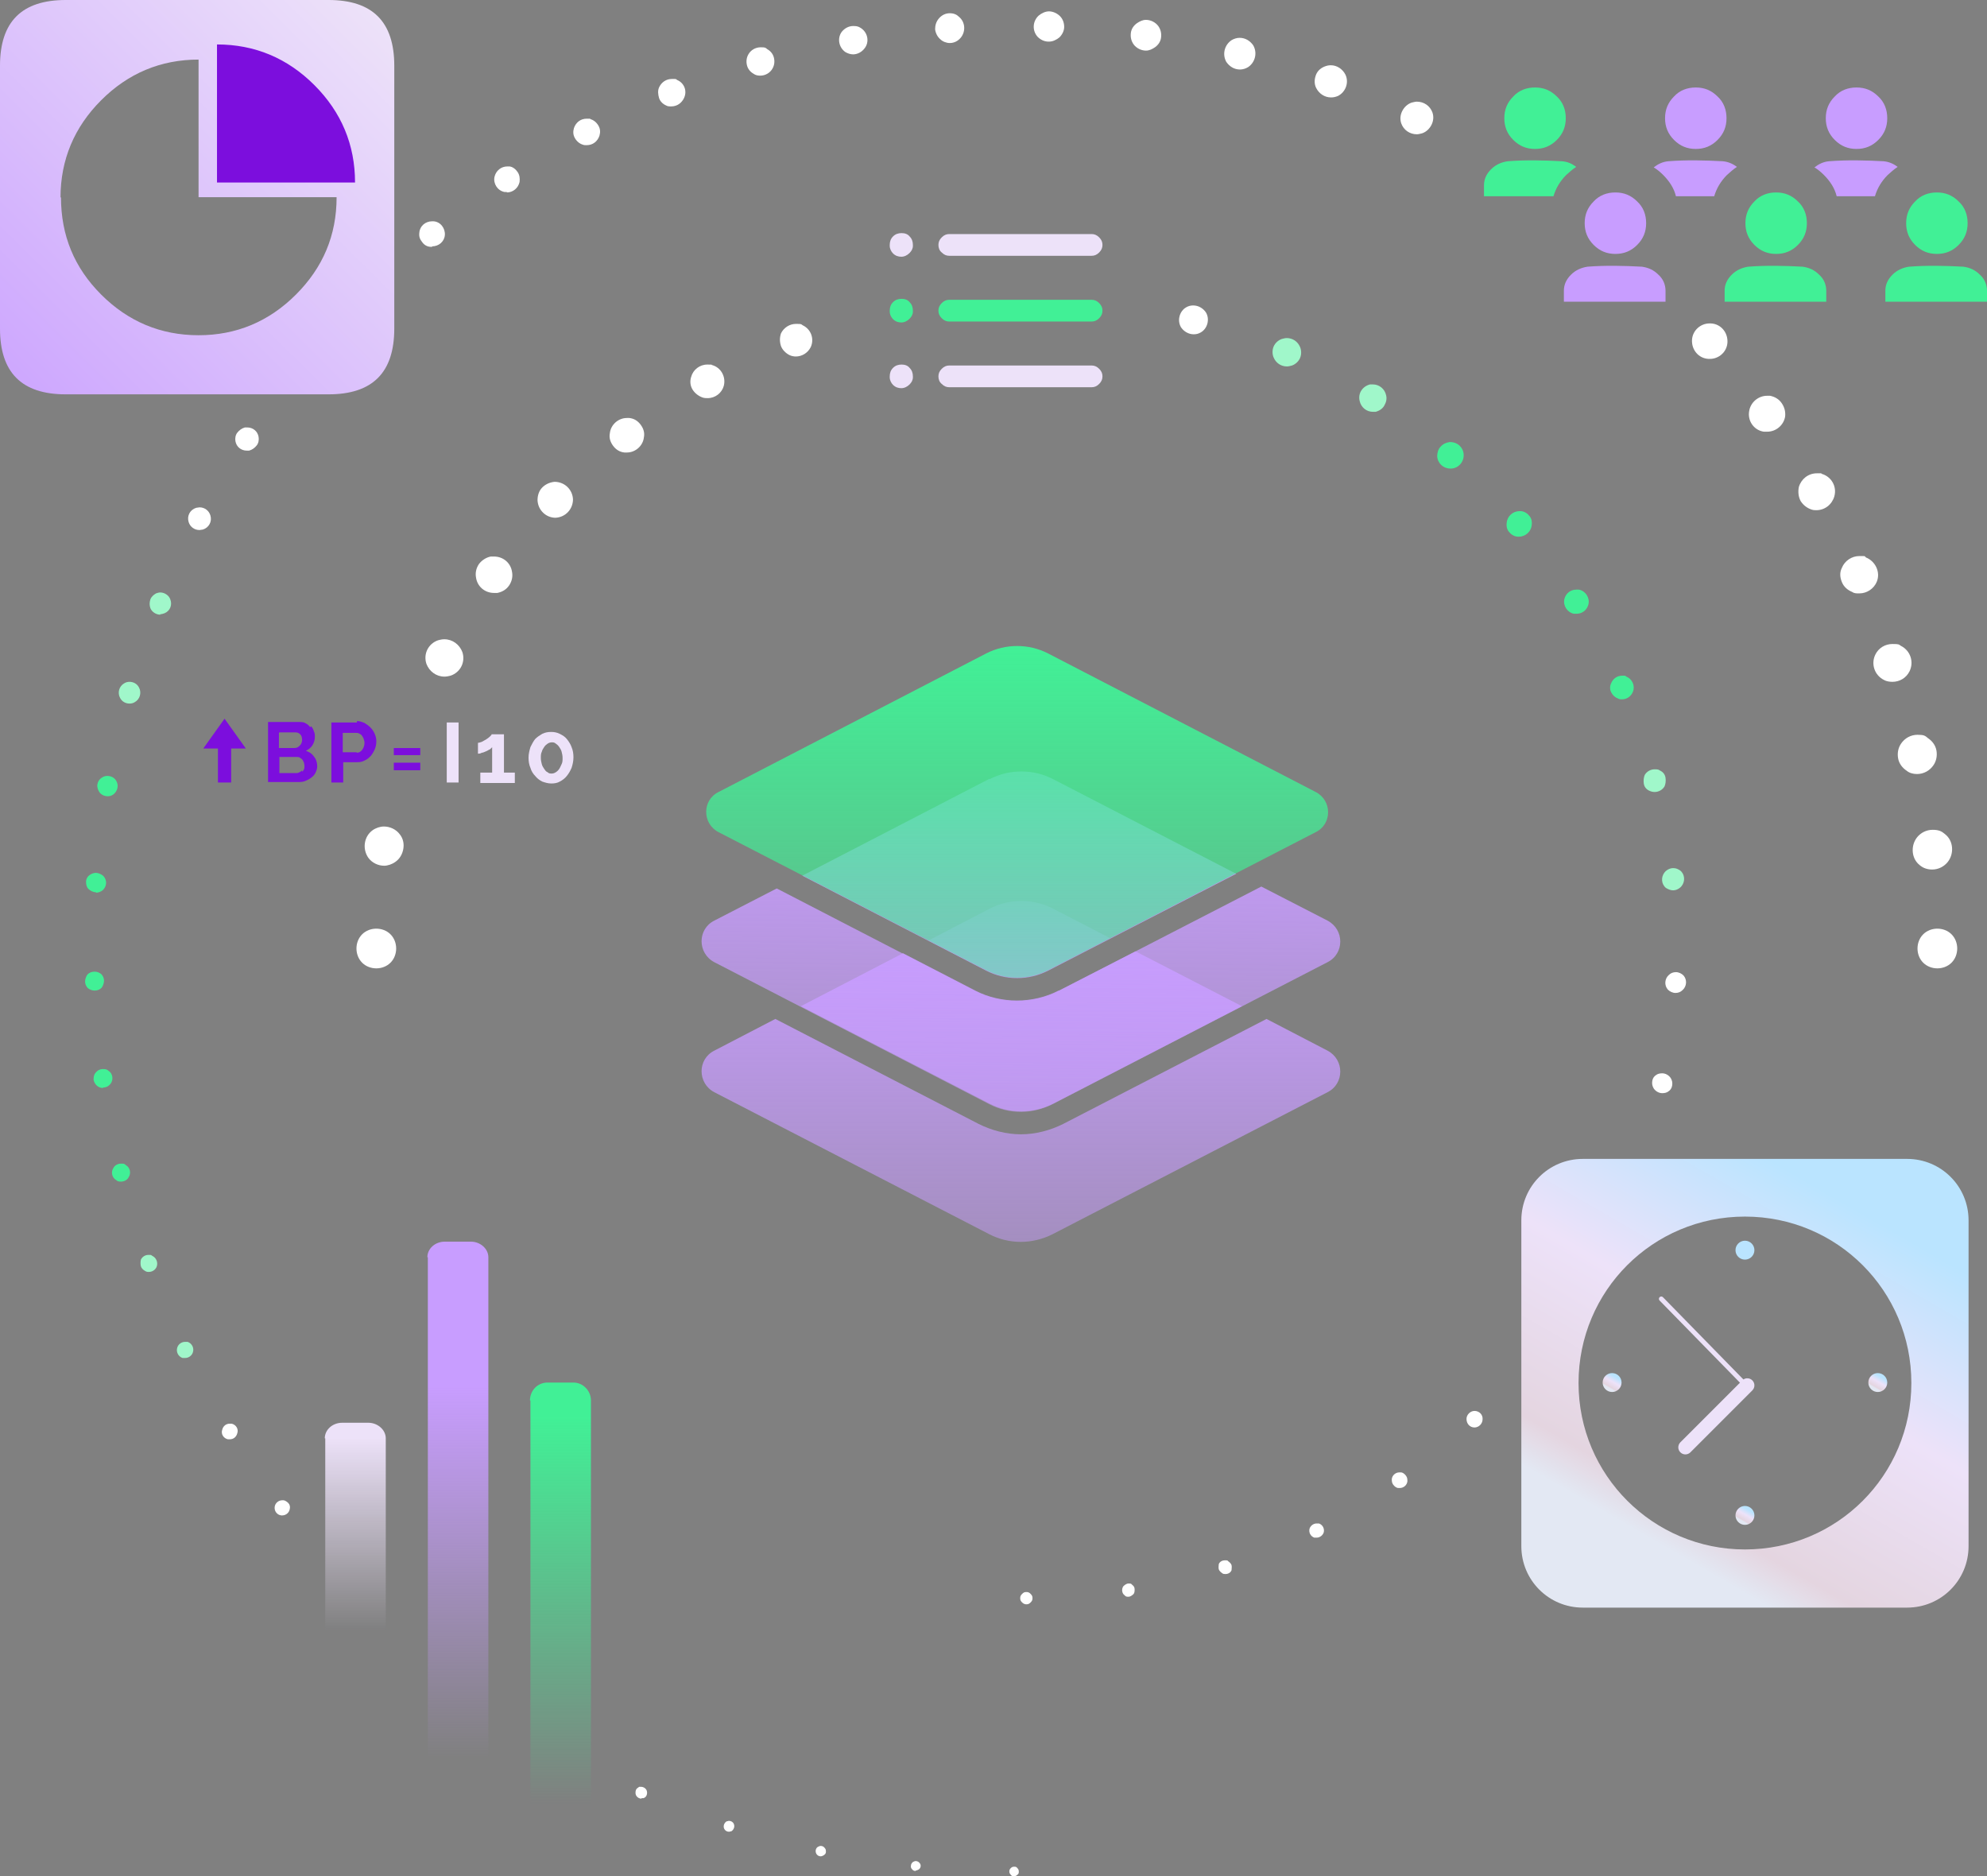 <svg xmlns="http://www.w3.org/2000/svg" width="788" height="744" viewBox="0 0 788 744" fill="none"><rect x="0" y="0" width="788" height="744" fill="#808080" stroke="none"/><path d="M402.156 743.941C401.593 743.941 401.218 743.941 400.843 743.379C400.468 743.004 400.281 742.629 400.281 742.066C400.281 741.504 400.468 741.129 400.843 740.754C401.218 740.379 401.593 740.191 402.156 740.191C402.718 740.191 403.093 740.191 403.468 740.754C403.843 741.129 404.03 741.504 404.03 742.066C404.03 742.629 404.03 743.004 403.468 743.379C403.093 743.754 402.718 743.941 402.156 743.941Z" fill="white"></path><path d="M363.159 741.883C362.596 741.883 362.034 741.695 361.659 741.133C361.284 740.758 361.097 740.195 361.284 739.633C361.284 739.07 361.659 738.695 362.034 738.32C362.409 738.133 362.784 737.945 363.159 737.945C363.534 737.945 364.284 738.133 364.659 738.695C365.409 739.445 365.221 740.758 364.284 741.32C363.909 741.508 363.534 741.695 363.159 741.695V741.883Z" fill="white"></path><path d="M325.474 736.07C324.725 736.07 324.162 735.695 323.787 735.133C323.225 734.195 323.412 732.883 324.35 732.32C324.725 732.133 325.099 731.945 325.474 731.945C326.224 731.945 326.787 732.32 327.162 732.883C327.537 733.258 327.537 733.82 327.537 734.383C327.537 734.945 327.162 735.32 326.599 735.695C326.224 735.883 325.849 736.07 325.474 736.07Z" fill="white"></path><path d="M289.102 726.32C288.352 726.32 287.602 725.945 287.227 725.195C286.664 724.07 287.227 722.758 288.164 722.195C288.539 722.195 288.727 722.008 289.102 722.008C289.852 722.008 290.602 722.383 290.977 723.133C291.539 724.258 290.977 725.57 290.039 726.133C289.664 726.133 289.477 726.32 289.102 726.32Z" fill="white"></path><path d="M254.417 713.199C253.48 713.199 252.542 712.636 252.167 711.699C251.98 711.137 251.98 710.574 252.167 709.824C252.355 709.262 252.917 708.887 253.48 708.512C253.667 708.512 254.042 708.512 254.23 708.512C255.167 708.512 256.105 709.074 256.48 710.012C256.855 711.137 256.48 712.636 255.167 713.011C254.98 713.011 254.605 713.011 254.417 713.011V713.199Z" fill="white"></path><path d="M111.928 600.89C111.928 600.89 111.741 600.89 111.553 600.89C109.866 600.703 108.741 599.203 108.929 597.515C109.116 596.016 110.428 594.891 111.928 594.891C113.428 594.891 112.116 594.891 112.303 594.891C113.053 594.891 113.803 595.453 114.366 596.015C114.928 596.578 115.116 597.515 114.928 598.265C114.741 599.765 113.428 600.89 111.928 600.89Z" fill="white"></path><path d="M91.118 570.707C90.93 570.707 90.555 570.707 90.368 570.707C88.68 570.332 87.555 568.644 88.118 566.957C88.493 565.457 89.618 564.52 91.118 564.52C92.618 564.52 91.68 564.52 91.868 564.52C93.555 564.895 94.68 566.582 94.118 568.269C93.743 569.769 92.618 570.707 91.118 570.707Z" fill="white"></path><path d="M73.495 538.46C73.12 538.46 72.745 538.46 72.37 538.46C70.683 537.898 69.745 536.023 70.308 534.336C70.683 533.023 71.995 532.086 73.307 532.086C74.62 532.086 74.057 532.086 74.432 532.086C76.12 532.648 77.057 534.523 76.495 536.211C76.12 537.523 74.807 538.46 73.495 538.46Z" fill="#A0F7CA"></path><path d="M59.058 504.339C58.495 504.339 58.12 504.339 57.558 503.964C56.808 503.589 56.058 502.839 55.871 502.09C55.683 501.34 55.683 500.402 55.871 499.465C56.433 498.34 57.558 497.59 58.87 497.59C60.183 497.59 59.808 497.59 60.37 497.965C62.058 498.715 62.807 500.777 62.058 502.464C61.495 503.589 60.37 504.339 59.058 504.339Z" fill="#A0F7CA"></path><path d="M47.996 468.527C47.433 468.527 46.683 468.527 46.121 467.964C44.433 467.027 43.871 464.777 44.996 463.09C45.558 461.965 46.871 461.402 47.996 461.402C49.121 461.402 49.308 461.402 49.87 461.965C51.558 462.902 52.12 465.152 50.995 466.839C50.433 467.964 49.121 468.527 47.996 468.527Z" fill="#41F096"></path><path d="M40.871 431.406C40.121 431.406 39.371 431.218 38.621 430.656C37.871 430.093 37.309 429.156 37.122 428.218C37.122 427.281 37.122 426.344 37.871 425.406C38.621 424.469 39.559 423.906 40.871 423.906C42.184 423.906 42.371 424.094 43.121 424.656C44.809 425.781 44.996 428.218 43.871 429.718C43.121 430.656 42.184 431.218 40.871 431.218V431.406Z" fill="#41F096"></path><path d="M37.497 392.781C36.56 392.781 35.622 392.406 34.873 391.843C34.123 391.093 33.748 390.156 33.748 389.218C33.748 388.281 34.123 387.156 34.685 386.406C35.435 385.656 36.372 385.281 37.497 385.281C38.622 385.281 39.372 385.656 40.122 386.219C40.872 386.969 41.247 387.906 41.247 388.843C41.247 389.781 40.872 390.906 40.309 391.656C39.56 392.406 38.622 392.781 37.497 392.781Z" fill="#41F096"></path><path d="M38.06 353.788C36.935 353.788 35.81 353.226 35.06 352.476C34.31 351.726 34.123 350.601 34.123 349.664C34.123 348.539 34.685 347.601 35.435 347.039C36.185 346.477 37.122 346.102 38.06 346.102C38.997 346.102 40.31 346.664 41.059 347.414C42.559 349.101 42.372 351.539 40.684 353.039C39.935 353.601 38.997 353.976 38.06 353.976V353.788Z" fill="#41F096"></path><path d="M42.747 315.73C41.435 315.73 40.122 315.167 39.372 314.042C38.81 313.105 38.435 311.98 38.623 311.043C38.81 309.918 39.372 308.98 40.31 308.418C41.06 307.855 41.81 307.668 42.56 307.668C43.872 307.668 45.184 308.23 45.934 309.355C47.247 311.23 46.684 313.667 44.997 314.98C44.247 315.542 43.497 315.73 42.747 315.73Z" fill="#41F096"></path><path d="M51.37 278.984C49.87 278.984 48.371 278.234 47.621 276.734C46.496 274.672 47.246 272.047 49.308 270.922C49.87 270.547 50.62 270.359 51.37 270.359C52.87 270.359 54.37 271.109 55.12 272.609C56.245 274.672 55.495 277.296 53.433 278.421C52.87 278.796 52.12 278.984 51.37 278.984Z" fill="#A0F7CA"></path><path d="M63.557 243.734C61.87 243.734 60.183 242.609 59.62 241.109C59.245 239.984 59.245 238.859 59.62 237.734C59.995 236.609 60.932 235.859 61.87 235.297C62.432 235.109 62.995 234.922 63.557 234.922C65.245 234.922 66.932 236.047 67.495 237.547C68.432 239.797 67.495 242.234 65.245 243.171C64.682 243.359 64.12 243.546 63.557 243.546V243.734Z" fill="#A0F7CA"></path><path d="M79.118 210.171C77.056 210.171 75.369 208.859 74.806 206.984C74.056 204.547 75.369 202.109 77.806 201.359C78.181 201.359 78.743 201.172 79.118 201.172C81.181 201.172 82.868 202.484 83.431 204.359C84.18 206.796 82.868 209.234 80.431 209.984C80.056 209.984 79.493 210.171 79.118 210.171Z" fill="white"></path><path d="M97.867 178.679C95.617 178.679 93.742 177.179 93.367 174.929C93.18 173.804 93.367 172.492 94.117 171.555C94.867 170.617 95.804 169.867 97.117 169.492C97.492 169.492 97.679 169.492 98.054 169.492C100.304 169.492 102.179 170.992 102.554 173.242C102.741 174.367 102.554 175.679 101.804 176.617C101.054 177.554 100.116 178.304 98.804 178.679C98.429 178.679 98.242 178.679 97.867 178.679Z" fill="white"></path><path d="M171.361 97.87C171.361 97.87 170.986 97.87 170.798 97.87C169.486 97.87 168.174 97.12 167.424 95.995C166.486 94.871 166.111 93.746 166.299 92.246C166.486 89.621 168.736 87.746 171.361 87.746C173.986 87.746 171.736 87.746 171.923 87.746C174.736 87.934 176.611 90.558 176.423 93.183C176.236 95.808 173.986 97.683 171.361 97.683V97.87Z" fill="white"></path><path d="M200.984 76.124C200.609 76.124 200.234 76.124 200.046 76.124C197.234 75.562 195.547 72.749 196.109 70.125C196.672 67.687 198.734 66 201.171 66C203.609 66 201.921 66 202.109 66C203.421 66.188 204.546 67.125 205.296 68.25C206.046 69.375 206.233 70.687 206.046 72.187C205.483 74.624 203.421 76.312 200.984 76.312V76.124Z" fill="white"></path><path d="M232.669 57.562C232.107 57.562 231.544 57.562 231.169 57.374C229.857 56.999 228.732 56.062 227.982 54.749C227.232 53.437 227.232 52.125 227.607 50.812C228.357 48.562 230.232 47.062 232.669 47.062C235.107 47.062 233.794 47.062 234.169 47.25C235.482 47.625 236.606 48.562 237.356 49.875C238.106 51.187 238.106 52.5 237.731 53.812C236.981 56.062 235.107 57.562 232.669 57.562Z" fill="white"></path><path d="M266.23 42.191C265.48 42.191 264.73 42.191 264.167 41.816C262.855 41.253 261.73 40.128 261.355 38.816C260.98 37.503 260.793 36.004 261.355 34.691C262.292 32.629 264.167 31.316 266.417 31.316C268.667 31.316 267.917 31.316 268.479 31.691C271.292 32.816 272.604 36.004 271.292 38.816C270.354 40.878 268.479 42.191 266.23 42.191Z" fill="white"></path><path d="M301.476 29.999C300.539 29.999 299.601 29.812 298.851 29.249C297.539 28.499 296.602 27.374 296.227 25.874C295.852 24.375 296.039 22.875 296.789 21.562C297.726 19.875 299.601 18.75 301.664 18.75C303.726 18.75 303.538 18.938 304.288 19.5C305.601 20.25 306.538 21.375 306.913 22.875C307.288 24.375 307.101 25.874 306.351 27.187C305.413 28.874 303.538 29.999 301.476 29.999Z" fill="white"></path><path d="M338.411 21.562C337.286 21.562 336.161 21.187 335.223 20.624C332.599 18.749 332.036 15.187 333.723 12.75C334.848 11.25 336.536 10.312 338.411 10.312C340.285 10.312 340.66 10.688 341.598 11.25C344.223 13.125 344.785 16.687 342.91 19.124C341.785 20.624 340.098 21.562 338.223 21.562H338.411Z" fill="white"></path><path d="M376.657 17.062C375.345 17.062 373.845 16.499 372.908 15.562C371.783 14.624 371.033 13.124 370.845 11.624C370.845 10.125 371.22 8.625 372.345 7.312C373.47 6 374.97 5.25 376.657 5.25C378.345 5.25 379.47 5.812 380.407 6.75C382.844 8.812 383.032 12.562 380.969 14.999C379.844 16.312 378.345 17.062 376.657 17.062Z" fill="white"></path><path d="M415.842 16.503C414.155 16.503 412.655 15.753 411.53 14.628C409.28 12.191 409.468 8.441 411.905 6.191C413.03 5.254 414.53 4.504 416.03 4.504C417.53 4.504 419.217 5.254 420.342 6.379C421.467 7.504 422.029 9.004 422.029 10.691C422.029 12.191 421.279 13.691 420.154 14.816C419.03 15.753 417.53 16.503 416.03 16.503H415.842Z" fill="white"></path><path d="M454.464 20.065C452.589 20.065 450.714 19.128 449.589 17.628C448.652 16.316 448.277 14.816 448.464 13.129C448.652 11.441 449.589 10.129 450.902 9.191C452.027 8.441 453.151 7.879 454.464 7.879C456.339 7.879 458.214 8.816 459.338 10.316C460.276 11.629 460.651 13.129 460.463 14.816C460.276 16.503 459.338 17.816 458.026 18.753C456.901 19.503 455.776 20.065 454.464 20.065Z" fill="white"></path><path d="M491.773 27.561C489.524 27.561 487.649 26.437 486.336 24.562C484.649 21.562 485.587 17.812 488.399 15.937C489.336 15.375 490.461 15 491.586 15C493.836 15 495.711 16.125 497.023 18C498.71 21 497.773 24.749 494.961 26.624C494.023 27.186 492.898 27.561 491.773 27.561Z" fill="white"></path><path d="M527.771 38.624C525.333 38.624 523.083 37.124 521.959 34.874C521.209 33.374 521.209 31.687 521.771 30C522.333 28.312 523.458 27.187 525.146 26.438C526.083 26.062 526.833 25.875 527.771 25.875C530.208 25.875 532.458 27.375 533.583 29.625C535.083 32.812 533.583 36.562 530.583 38.062C529.645 38.437 528.896 38.624 527.958 38.624H527.771Z" fill="white"></path><path d="M561.893 53.245C559.081 53.245 556.644 51.558 555.706 48.933C555.144 47.245 555.331 45.558 556.081 44.058C556.831 42.558 558.144 41.246 559.831 40.684C560.581 40.496 561.331 40.309 561.893 40.309C564.706 40.309 567.143 41.996 568.08 44.621C568.643 46.308 568.455 47.995 567.705 49.495C566.956 50.995 565.643 52.308 563.956 52.87C563.206 53.058 562.456 53.245 561.893 53.245Z" fill="white"></path><path d="M677.572 142.307C673.635 142.12 670.822 138.745 671.01 134.808C671.197 131.058 674.385 128.246 677.947 128.246C681.509 128.246 678.322 128.246 678.509 128.246C682.446 128.434 685.259 131.808 685.071 135.746C684.884 139.495 681.697 142.307 678.134 142.307C678.134 142.307 677.759 142.307 677.572 142.307Z" fill="white"></path><path d="M700.632 171.179C700.257 171.179 699.882 171.179 699.507 171.179C695.57 170.616 692.945 166.866 693.695 162.929C694.258 159.554 697.258 156.93 700.82 156.93C704.382 156.93 701.57 156.93 701.945 156.93C703.82 157.305 705.507 158.242 706.632 159.929C707.757 161.617 708.132 163.304 707.944 165.179C707.382 168.554 704.382 171.179 700.82 171.179H700.632Z" fill="white"></path><path d="M720.506 202.3C719.943 202.3 719.193 202.3 718.631 202.112C716.756 201.55 715.256 200.425 714.131 198.737C713.194 197.05 713.006 194.988 713.381 193.113C714.319 189.926 717.131 187.676 720.506 187.676C723.88 187.676 721.818 187.676 722.381 187.863C726.318 188.988 728.568 192.925 727.443 196.863C726.505 200.05 723.693 202.3 720.318 202.3H720.506Z" fill="white"></path><path d="M737.192 235.296C736.255 235.296 735.317 235.296 734.567 234.733C732.693 233.983 731.193 232.671 730.443 230.796C729.693 228.921 729.505 227.046 730.443 225.172C731.568 222.359 734.38 220.484 737.38 220.484C740.379 220.484 739.255 220.484 740.005 221.047C743.754 222.547 745.817 226.859 744.317 230.609C743.192 233.421 740.379 235.296 737.38 235.296H737.192Z" fill="white"></path><path d="M750.503 270.358C749.378 270.358 748.066 270.171 747.129 269.608C743.379 267.733 741.879 263.234 743.754 259.484C745.066 256.859 747.691 255.359 750.503 255.359C753.316 255.359 752.941 255.547 753.878 256.109C757.628 257.984 759.128 262.484 757.253 266.233C755.94 268.858 753.316 270.358 750.503 270.358Z" fill="white"></path><path d="M760.252 306.917C758.752 306.917 757.253 306.542 756.128 305.604C754.44 304.479 753.128 302.792 752.753 300.73C752.378 298.667 752.753 296.605 753.878 294.918C755.378 292.668 757.815 291.355 760.44 291.355C763.065 291.355 763.44 291.73 764.564 292.668C766.252 293.793 767.564 295.48 767.939 297.542C768.314 299.605 767.939 301.667 766.814 303.355C765.314 305.604 762.877 306.917 760.252 306.917Z" fill="white"></path><path d="M766.252 344.784C764.377 344.784 762.69 344.221 761.377 343.097C759.69 341.784 758.752 339.909 758.565 337.847C758.377 335.785 758.94 333.722 760.252 332.035C761.752 330.16 764.002 329.035 766.439 329.035C768.877 329.035 770.002 329.598 771.314 330.723C773.001 332.035 773.939 333.91 774.126 335.972C774.314 338.034 773.751 340.097 772.439 341.784C770.939 343.659 768.689 344.784 766.252 344.784Z" fill="white"></path><path d="M768.315 383.975C766.252 383.975 764.19 383.225 762.69 381.725C761.19 380.226 760.44 378.163 760.44 376.101C760.44 374.039 761.19 371.976 762.69 370.476C764.19 368.976 766.252 368.227 768.315 368.227C770.377 368.227 772.439 368.976 773.939 370.476C775.439 371.976 776.189 374.039 776.189 376.101C776.189 378.163 775.439 380.226 773.939 381.725C772.439 383.225 770.377 383.975 768.315 383.975Z" fill="white"></path><path d="M407.03 636.144C406.468 636.144 405.905 635.957 405.343 635.394C404.78 634.832 404.593 634.457 404.593 633.707C404.593 632.957 404.78 632.582 405.343 632.019C405.905 631.457 406.28 631.27 407.03 631.27C407.78 631.27 408.155 631.457 408.717 632.019C409.28 632.582 409.467 632.957 409.467 633.707C409.467 634.457 409.28 634.832 408.717 635.394C408.155 635.957 407.78 636.144 407.03 636.144Z" fill="white"></path><path d="M447.528 633.14C446.965 633.14 446.403 633.14 446.028 632.578C444.903 631.828 444.716 630.14 445.466 629.016C446.028 628.453 446.778 627.891 447.528 627.891C448.278 627.891 448.653 627.891 449.028 628.453C449.59 628.828 449.965 629.391 449.965 630.14C449.965 630.89 449.965 631.453 449.59 632.015C449.028 632.578 448.278 633.14 447.528 633.14Z" fill="white"></path><path d="M485.962 624.14C485.587 624.14 485.025 624.14 484.65 623.765C484.087 623.39 483.525 622.828 483.337 622.265C483.15 621.515 483.337 620.765 483.337 620.203C483.712 619.266 484.65 618.703 485.775 618.703C486.899 618.703 486.712 618.703 487.087 619.078C487.649 619.453 488.212 620.016 488.399 620.578C488.587 621.328 488.399 622.078 488.399 622.64C488.024 623.578 487.087 624.14 485.962 624.14Z" fill="white"></path><path d="M522.147 609.707C521.772 609.707 521.584 609.707 521.209 609.707C519.709 609.144 518.959 607.644 519.334 606.144C519.709 605.019 520.834 604.082 522.147 604.082C523.459 604.082 522.709 604.082 523.084 604.082C524.584 604.644 525.334 606.144 524.959 607.644C524.584 608.769 523.459 609.707 522.147 609.707Z" fill="white"></path><path d="M555.143 590.019C555.143 590.019 554.768 590.019 554.581 590.019C553.831 590.019 553.081 589.457 552.519 588.707C551.956 587.957 551.956 587.207 551.956 586.457C552.144 584.957 553.456 583.832 554.956 583.832C556.456 583.832 555.331 583.832 555.518 583.832C556.268 583.832 557.018 584.395 557.581 585.144C558.143 585.894 558.143 586.644 558.143 587.394C557.956 588.894 556.643 590.019 555.143 590.019Z" fill="white"></path><path d="M584.767 566.023C582.892 566.023 581.58 564.523 581.58 562.648C581.58 560.961 583.079 559.461 584.767 559.461C586.642 559.461 588.142 560.961 587.954 562.836C587.954 564.523 586.454 566.023 584.767 566.023Z" fill="white"></path><path d="M659.198 433.464C657.886 433.464 656.573 432.714 655.823 431.589C655.261 430.652 655.073 429.715 655.261 428.59C655.448 427.465 656.011 426.715 656.948 426.152C657.511 425.777 658.261 425.59 659.198 425.59C660.51 425.59 661.823 426.34 662.573 427.465C663.135 428.402 663.323 429.34 663.135 430.464C662.948 431.589 662.385 432.339 661.448 432.902C660.885 433.277 660.135 433.464 659.198 433.464Z" fill="white"></path><path d="M664.448 393.722C663.323 393.722 662.198 393.16 661.448 392.41C659.948 390.722 660.136 388.097 661.823 386.598C662.573 385.848 663.511 385.473 664.635 385.473C665.76 385.473 666.885 386.035 667.635 386.785C669.135 388.472 668.948 391.097 667.26 392.597C666.51 393.347 665.573 393.722 664.448 393.722Z" fill="white"></path><path d="M663.509 353.038C662.572 353.038 661.635 352.663 660.697 352.101C658.822 350.601 658.635 347.789 660.135 345.914C660.885 344.976 662.197 344.227 663.509 344.227C664.822 344.227 665.384 344.602 666.322 345.164C668.197 346.664 668.384 349.476 666.884 351.351C666.134 352.288 664.822 353.038 663.509 353.038Z" fill="#A0F7CA"></path><path d="M656.198 314.042C655.448 314.042 654.698 313.855 653.948 313.48C652.823 312.917 652.074 311.98 651.886 310.668C651.699 309.355 651.886 308.23 652.261 307.293C653.011 305.98 654.511 305.043 656.198 305.043C657.886 305.043 657.698 305.23 658.448 305.605C659.573 306.168 660.323 307.105 660.51 308.418C660.698 309.73 660.51 310.855 660.135 311.792C659.385 313.105 657.886 314.042 656.198 314.042Z" fill="#A0F7CA"></path><path d="M643.262 277.296C642.7 277.296 642.137 277.296 641.575 276.921C640.45 276.546 639.513 275.609 638.95 274.484C638.388 273.359 638.388 272.047 638.95 270.922C639.7 269.047 641.388 267.922 643.262 267.922C645.137 267.922 644.387 267.922 644.95 268.297C647.387 269.234 648.512 272.047 647.574 274.296C646.825 276.171 645.137 277.296 643.262 277.296Z" fill="#41F096"></path><path d="M625.263 243.363C624.888 243.363 624.513 243.363 624.138 243.363C621.513 242.8 619.826 240.175 620.388 237.55C620.951 235.301 622.826 233.801 625.076 233.801C627.325 233.801 625.826 233.801 626.201 233.801C628.825 234.363 630.513 236.988 629.95 239.613C629.388 241.863 627.513 243.363 625.263 243.363Z" fill="#41F096"></path><path d="M602.015 212.8C600.702 212.8 599.39 212.05 598.64 211.113C597.703 210.175 597.328 208.863 597.515 207.363C597.703 204.738 599.952 202.676 602.577 202.676C605.202 202.676 602.765 202.676 602.952 202.676C604.265 202.676 605.577 203.426 606.327 204.363C607.264 205.301 607.639 206.613 607.452 208.113C607.264 210.738 605.014 212.8 602.39 212.8C599.765 212.8 602.202 212.8 602.015 212.8Z" fill="#41F096"></path><path d="M575.205 185.796C572.392 185.796 570.143 183.734 569.955 180.921C569.955 179.609 570.33 178.109 571.267 177.172C572.205 176.047 573.517 175.484 574.83 175.297C574.83 175.297 575.017 175.297 575.205 175.297C578.017 175.297 580.267 177.359 580.454 180.172C580.642 182.984 578.579 185.609 575.58 185.796C575.58 185.796 575.392 185.796 575.205 185.796Z" fill="#41F096"></path><path d="M544.457 163.3C542.02 163.3 539.77 161.613 539.207 158.988C538.457 155.988 540.332 153.176 543.332 152.426C543.707 152.426 544.082 152.426 544.457 152.426C546.894 152.426 549.144 154.113 549.707 156.738C550.082 158.238 549.706 159.55 548.957 160.863C548.207 162.175 546.894 162.925 545.582 163.3C545.207 163.3 544.832 163.3 544.457 163.3Z" fill="#A0F7CA"></path><path d="M510.335 145.3C508.085 145.3 506.022 143.987 505.085 141.738C504.522 140.425 504.522 138.738 505.085 137.426C505.647 136.113 506.772 134.988 508.272 134.426C509.022 134.238 509.585 134.051 510.335 134.051C512.584 134.051 514.647 135.363 515.584 137.613C516.147 138.925 516.147 140.613 515.584 141.925C515.022 143.238 513.897 144.362 512.397 144.925C511.647 145.112 511.084 145.3 510.335 145.3Z" fill="#A0F7CA"></path><path d="M473.4 132.554C471.338 132.554 469.463 131.429 468.338 129.742C467.588 128.429 467.4 126.929 467.775 125.429C468.15 123.929 469.088 122.617 470.4 121.867C471.338 121.305 472.275 121.117 473.212 121.117C475.275 121.117 477.15 122.242 478.275 123.929C479.025 125.242 479.212 126.742 478.837 128.242C478.462 129.742 477.525 131.054 476.212 131.804C475.275 132.366 474.337 132.554 473.4 132.554Z" fill="white"></path><path d="M315.725 141.362C314.788 141.362 313.85 141.175 313.1 140.8C311.6 140.05 310.288 138.737 309.726 137.238C309.163 135.55 309.163 133.863 309.726 132.175C310.85 129.926 313.1 128.426 315.725 128.426C318.35 128.426 317.6 128.613 318.35 128.988C321.537 130.488 323.037 134.238 321.537 137.613C320.412 139.862 318.162 141.362 315.538 141.362H315.725Z" fill="white"></path><path d="M280.665 157.866C280.103 157.866 279.541 157.866 278.791 157.679C277.103 157.116 275.603 155.991 274.666 154.491C273.729 152.992 273.541 151.117 274.103 149.429C274.853 146.617 277.478 144.555 280.478 144.555C283.478 144.555 281.603 144.555 282.353 144.742C285.915 145.68 287.977 149.429 287.04 152.992C286.29 155.804 283.665 157.866 280.665 157.866Z" fill="white"></path><path d="M248.606 179.429C248.231 179.429 248.043 179.429 247.668 179.429C245.794 179.241 244.294 178.304 243.169 176.804C242.044 175.304 241.481 173.617 241.856 171.742C242.231 168.367 245.231 165.742 248.606 165.742C251.981 165.742 249.168 165.742 249.543 165.742C251.418 165.93 252.918 166.867 254.043 168.367C255.168 169.867 255.73 171.554 255.355 173.429C254.98 176.804 251.981 179.429 248.606 179.429Z" fill="white"></path><path d="M220.295 205.3C216.546 205.3 213.358 202.3 213.171 198.363C213.171 196.488 213.733 194.613 215.046 193.301C216.358 191.988 218.046 191.238 219.92 191.051C223.858 191.051 227.045 194.051 227.232 197.988C227.232 201.925 224.233 205.112 220.295 205.3Z" fill="white"></path><path d="M195.922 235.112C192.36 235.112 189.36 232.675 188.798 229.113C188.423 227.238 188.798 225.363 189.923 223.676C191.048 222.176 192.735 221.051 194.61 220.676C194.985 220.676 195.36 220.676 195.922 220.676C199.485 220.676 202.484 223.113 203.047 226.675C203.422 228.55 203.047 230.425 201.922 232.112C200.797 233.8 199.11 234.737 197.235 235.112C196.86 235.112 196.485 235.112 195.922 235.112Z" fill="white"></path><path d="M176.236 268.296C173.049 268.296 170.236 266.233 169.111 263.234C167.799 259.296 169.861 255.172 173.799 253.859C174.548 253.672 175.298 253.484 176.236 253.484C179.423 253.484 182.235 255.547 183.36 258.546C184.673 262.484 182.61 266.608 178.673 267.921C177.923 268.108 177.173 268.296 176.236 268.296Z" fill="white"></path><path d="M152.426 343.288C149.988 343.288 147.551 342.163 146.051 340.101C143.614 336.538 144.364 331.664 147.739 329.226C149.051 328.289 150.738 327.727 152.238 327.727C154.675 327.727 157.113 328.851 158.613 330.914C159.925 332.601 160.3 334.664 159.925 336.726C159.55 338.788 158.425 340.663 156.738 341.788C155.425 342.725 153.738 343.288 152.238 343.288H152.426Z" fill="white"></path><path d="M149.238 383.975C147.176 383.975 145.113 383.225 143.614 381.725C142.114 380.226 141.364 378.163 141.364 376.101C141.364 374.039 142.114 371.976 143.614 370.476C145.113 368.976 147.176 368.227 149.238 368.227C151.3 368.227 153.363 368.976 154.863 370.476C156.363 371.976 157.113 374.039 157.113 376.101C157.113 378.163 156.363 380.226 154.863 381.725C153.363 383.225 151.3 383.975 149.238 383.975Z" fill="white"></path><path d="M404.968 449.778C399.156 449.778 393.344 448.278 388.094 445.653L307.476 404.031L283.29 416.593C276.541 419.968 276.541 429.529 283.29 433.091L392.219 489.337C400.093 493.462 409.468 493.462 417.53 489.337L526.458 433.091C533.208 429.717 533.208 420.155 526.458 416.593L502.273 404.031L421.654 445.653C416.405 448.278 410.593 449.778 404.781 449.778H404.968Z" fill="url(#paint0_linear_1268_9054)"></path><path d="M419.779 392.788C414.717 395.413 408.905 396.725 403.28 396.725C397.656 396.725 391.844 395.413 386.782 392.788L358.096 377.976L317.6 398.975L392.406 437.597C400.281 441.721 409.655 441.721 417.717 437.597L492.523 398.975L450.339 377.227L419.967 392.788H419.779Z" fill="url(#paint1_linear_1268_9054)"></path><path d="M415.654 384.72L440.215 371.971L417.717 360.347C409.842 356.223 400.281 356.223 392.406 360.347L368.221 372.909L391.094 384.72C398.781 388.658 407.968 388.658 415.654 384.72Z" fill="url(#paint2_linear_1268_9054)"></path><path d="M526.458 365.034L500.21 351.535L419.779 392.969C414.717 395.594 408.905 396.907 403.281 396.907C397.656 396.907 391.844 395.594 386.782 392.969L308.038 352.285L283.29 365.034C276.541 368.409 276.541 377.971 283.29 381.533L392.219 437.778C400.093 441.903 409.468 441.903 417.53 437.778L526.458 381.533C533.208 378.158 533.208 368.596 526.458 365.034Z" fill="url(#paint3_linear_1268_9054)"></path><path d="M392.407 308.793L318.163 347.227L391.094 384.912C398.781 388.849 407.968 388.849 415.655 384.912L490.274 346.477L417.717 308.98C409.843 304.856 400.281 304.856 392.407 308.98V308.793Z" fill="url(#paint4_linear_1268_9054)"></path><path d="M521.771 329.975L415.655 384.72C407.968 388.658 398.781 388.658 391.094 384.72L284.978 329.975C278.416 326.6 278.416 317.226 284.978 314.038L391.094 259.105C398.781 255.168 407.968 255.168 415.655 259.105L521.771 314.038C528.333 317.413 528.333 326.787 521.771 329.975Z" fill="url(#paint5_linear_1268_9054)"></path><path d="M147.739 11.25H83.619V75.37H147.739V11.25Z" fill="#7C0EDD"></path><path d="M156.363 130.302V26.06C156.363 8.624 147.738 0 130.302 0H26.06C8.624 0 0 8.624 0 26.06V130.302C0 147.738 8.624 156.363 26.06 156.363H130.302C147.738 156.363 156.363 147.738 156.363 130.302ZM23.998 78.369C23.998 63.37 29.435 50.434 40.122 39.747C50.809 29.06 63.745 23.623 78.744 23.623V78.181H133.489C133.489 93.368 128.052 106.117 117.366 116.803C106.679 127.49 93.743 132.927 78.744 132.927C63.745 132.927 50.809 127.49 40.122 116.803C29.435 106.117 24.186 93.368 24.186 78.181M86.056 72.182V17.624C101.055 17.624 113.991 23.061 124.678 33.747C135.364 44.434 140.801 57.37 140.801 72.369H86.056V72.182Z" fill="url(#paint6_linear_1268_9054)"></path><path d="M616.076 77.809C617.013 74.622 618.701 71.81 621.138 69.372C622.45 68.247 623.575 67.122 625.075 66.185C623.388 64.873 621.701 64.123 619.451 63.935C612.326 63.56 605.202 63.373 597.89 63.935C595.453 64.31 593.203 65.248 591.328 67.122C589.453 68.997 588.516 71.06 588.516 73.497V77.809H615.888M620.951 46.874C620.951 43.499 619.826 40.499 617.388 38.25C614.951 35.812 612.139 34.688 608.764 34.688C605.389 34.688 602.39 35.812 600.14 38.25C597.702 40.687 596.578 43.499 596.578 46.874C596.578 50.249 597.702 53.061 600.14 55.498C602.577 57.936 605.389 59.061 608.764 59.061C612.139 59.061 614.951 57.936 617.388 55.498C619.826 53.061 620.951 50.249 620.951 46.874Z" fill="#41F096"></path><path d="M679.821 77.809C680.759 74.622 682.446 71.81 684.883 69.372C686.196 68.247 687.321 67.122 688.821 66.185C687.133 64.873 685.258 64.123 683.196 63.935C676.072 63.56 668.947 63.373 661.635 63.935C659.385 64.123 657.511 65.06 655.823 66.373C657.136 67.122 658.448 68.247 659.573 69.372C662.01 71.81 663.885 74.622 664.635 77.809H679.634M684.696 46.874C684.696 43.499 683.571 40.499 681.134 38.25C678.696 35.812 675.884 34.688 672.509 34.688C669.135 34.688 666.135 35.812 663.885 38.25C661.448 40.687 660.323 43.499 660.323 46.874C660.323 50.249 661.448 53.061 663.885 55.498C666.322 57.936 669.135 59.061 672.509 59.061C675.884 59.061 678.696 57.936 681.134 55.498C683.571 53.061 684.696 50.249 684.696 46.874Z" fill="#C89DFF"></path><path d="M788 119.622V115.309C788 112.872 787.063 110.622 785.188 108.935C783.313 107.06 781.251 106.123 778.626 105.748C771.502 105.373 764.377 105.185 757.065 105.748C754.628 106.123 752.378 107.06 750.503 108.935C748.628 110.81 747.691 112.872 747.691 115.309V119.622H787.625M780.313 88.499C780.313 85.124 779.188 82.124 776.751 79.875C774.314 77.437 771.502 76.312 768.127 76.312C764.752 76.312 761.752 77.437 759.503 79.875C757.065 82.312 755.94 85.124 755.94 88.499C755.94 91.874 757.065 94.686 759.503 97.123C761.94 99.561 764.752 100.686 768.127 100.686C771.502 100.686 774.314 99.561 776.751 97.123C779.188 94.686 780.313 91.874 780.313 88.499Z" fill="#41F096"></path><path d="M743.566 77.809C744.503 74.622 746.191 71.81 748.628 69.372C749.94 68.247 751.065 67.122 752.565 66.185C750.878 64.873 749.003 64.123 746.941 63.935C739.816 63.56 732.692 63.373 725.38 63.935C723.13 64.123 721.255 65.06 719.568 66.373C720.88 67.122 722.193 68.247 723.318 69.372C725.755 71.81 727.63 74.622 728.38 77.809H743.379M748.441 46.874C748.441 43.499 747.316 40.499 744.878 38.25C742.441 35.812 739.629 34.688 736.254 34.688C732.879 34.688 729.88 35.812 727.63 38.25C725.192 40.687 724.068 43.499 724.068 46.874C724.068 50.249 725.192 53.061 727.63 55.498C730.067 57.936 732.879 59.061 736.254 59.061C739.629 59.061 742.441 57.936 744.878 55.498C747.316 53.061 748.441 50.249 748.441 46.874Z" fill="#C89DFF"></path><path d="M660.51 119.622V115.309C660.51 112.872 659.573 110.622 657.698 108.935C655.823 107.06 653.761 106.123 651.136 105.748C644.011 105.373 636.887 105.185 629.575 105.748C627.138 106.123 624.888 107.06 623.013 108.935C621.138 110.81 620.201 112.872 620.201 115.309V119.622H660.135M652.823 88.499C652.823 85.124 651.698 82.124 649.261 79.875C646.824 77.437 644.011 76.312 640.637 76.312C637.262 76.312 634.262 77.437 632.012 79.875C629.575 82.312 628.45 85.124 628.45 88.499C628.45 91.874 629.575 94.686 632.012 97.123C634.45 99.561 637.262 100.686 640.637 100.686C644.011 100.686 646.824 99.561 649.261 97.123C651.698 94.686 652.823 91.874 652.823 88.499Z" fill="#C89DFF"></path><path d="M724.255 119.622V115.309C724.255 112.872 723.318 110.622 721.443 108.935C719.568 107.06 717.506 106.123 714.881 105.748C707.756 105.373 700.632 105.185 693.32 105.748C690.883 106.123 688.633 107.06 686.758 108.935C684.883 110.81 683.946 112.872 683.946 115.309V119.622H723.88M716.568 88.499C716.568 85.124 715.443 82.124 713.006 79.875C710.569 77.437 707.756 76.312 704.382 76.312C701.007 76.312 698.007 77.437 695.757 79.875C693.32 82.312 692.195 85.124 692.195 88.499C692.195 91.874 693.32 94.686 695.757 97.123C698.195 99.561 701.007 100.686 704.382 100.686C707.756 100.686 710.569 99.561 713.006 97.123C715.443 94.686 716.568 91.874 716.568 88.499Z" fill="#41F096"></path><path d="M128.803 570.335C128.803 566.961 131.803 564.148 135.74 564.148H146.051C149.801 564.148 152.988 566.961 152.988 570.335V686.764H128.99V570.335H128.803Z" fill="url(#paint7_linear_1268_9054)"></path><path d="M210.171 555.335C210.171 551.398 213.171 548.211 217.108 548.211H227.42C231.169 548.211 234.356 551.398 234.356 555.335V724.447H210.358V555.335H210.171Z" fill="url(#paint8_linear_1268_9054)"></path><path d="M169.486 498.527C169.486 495.152 172.486 492.34 176.423 492.34H186.735C190.485 492.34 193.672 495.152 193.672 498.527V709.823H169.674V498.527H169.486Z" fill="url(#paint9_linear_1268_9054)"></path><path d="M226.669 304.479C227.044 303.354 227.419 301.854 227.419 300.354C227.419 298.855 227.232 297.542 226.669 296.23C226.294 295.105 225.545 293.98 224.795 293.042C224.045 292.105 223.107 291.543 221.982 290.98C220.857 290.418 219.732 290.23 218.608 290.23C217.295 290.23 216.17 290.418 215.045 290.98C214.108 291.543 213.17 292.105 212.233 293.042C211.483 293.98 210.921 295.105 210.358 296.23C209.983 297.542 209.608 298.855 209.608 300.354C209.608 301.854 209.796 303.167 210.358 304.479C210.733 305.791 211.483 306.916 212.233 307.666C212.983 308.604 213.92 309.354 215.045 309.916C216.17 310.291 217.295 310.666 218.608 310.666C219.92 310.666 221.045 310.479 221.982 309.916C223.107 309.354 224.045 308.604 224.795 307.666C225.545 306.729 226.107 305.791 226.669 304.479ZM218.795 294.355C219.358 294.355 219.92 294.355 220.482 294.917C221.045 295.292 221.42 295.667 221.795 296.23C222.17 296.792 222.545 297.355 222.732 298.105C222.92 298.854 223.107 299.604 223.107 300.542C223.107 301.479 223.107 302.229 222.732 302.979C222.357 303.729 222.17 304.292 221.795 304.854C221.42 305.416 221.045 305.791 220.482 306.166C219.92 306.541 219.358 306.729 218.795 306.729C218.233 306.729 217.67 306.729 217.108 306.166C216.545 305.979 216.17 305.416 215.795 304.854C215.42 304.292 215.045 303.729 214.858 302.979C214.67 302.229 214.483 301.479 214.483 300.542C214.483 299.604 214.483 298.854 214.858 298.105C215.045 297.355 215.42 296.792 215.795 296.23C216.17 295.667 216.545 295.292 217.108 294.917C217.67 294.542 218.233 294.355 218.795 294.355ZM194.984 291.168C194.984 291.355 194.609 291.73 194.235 292.105C193.86 292.48 193.297 292.855 192.735 293.23C192.172 293.605 191.61 293.792 191.047 294.167C190.485 294.355 189.922 294.542 189.547 294.542V298.855C189.922 298.855 190.485 298.855 191.047 298.48C191.61 298.48 192.172 298.105 192.735 297.917C193.297 297.73 193.672 297.355 194.235 297.167C194.609 296.792 194.984 296.605 195.172 296.23V306.354H190.485V310.479H204.171V306.354H199.859V291.168H195.359M177.173 310.291H181.86V286.48H177.173V310.291Z" fill="#EDE2F9"></path><path d="M166.674 305.421V302.421H156.175V305.421H166.674ZM166.674 299.422V296.609H156.175V299.422H166.674Z" fill="#7C0EDD"></path><path d="M141.551 286.476H131.427V310.287H136.114V302.225H141.739C142.864 302.225 143.801 302.038 144.739 301.475C145.676 301.1 146.426 300.35 147.176 299.6C147.738 298.85 148.301 297.913 148.676 296.976C149.051 296.038 149.238 295.101 149.238 293.976C149.238 292.851 149.051 292.101 148.676 291.164C148.301 290.226 147.738 289.289 146.988 288.539C146.238 287.789 145.489 287.226 144.551 286.664C143.614 286.289 142.676 285.914 141.551 285.914M141.364 298.288H135.927V290.601H141.176C141.551 290.601 141.926 290.601 142.301 290.789C142.676 290.976 143.051 291.164 143.426 291.539C143.614 291.914 143.989 292.289 144.176 292.851C144.364 293.413 144.551 293.976 144.551 294.538C144.551 295.663 144.176 296.601 143.614 297.351C143.051 298.101 142.301 298.476 141.551 298.476M122.99 288.351C122.615 287.789 122.053 287.226 121.303 286.851C120.74 286.476 119.991 286.289 119.053 286.289H106.304V310.1H117.928C118.866 310.1 119.991 310.1 120.928 309.725C121.865 309.35 122.615 308.975 123.365 308.412C124.115 307.85 124.678 307.287 125.053 306.537C125.428 305.787 125.803 304.85 125.803 303.913C125.803 302.413 125.428 301.1 124.49 299.975C123.74 298.85 122.615 298.101 121.303 297.726C122.428 297.163 123.365 296.413 123.928 295.476C124.49 294.538 124.865 293.413 124.865 292.289C124.865 291.164 124.865 290.789 124.49 290.039C124.303 289.289 123.928 288.539 123.365 287.976M110.804 290.414H117.178C117.928 290.414 118.491 290.601 119.053 291.164C119.616 291.726 119.803 292.476 119.803 293.413C119.803 294.351 119.428 295.101 118.866 295.663C118.303 296.226 117.741 296.601 116.803 296.601H110.616V290.601M119.803 305.412C119.616 305.787 119.241 305.975 118.866 306.162C118.491 306.35 118.116 306.537 117.741 306.537H110.804V300.163H117.928C118.303 300.163 118.678 300.163 119.053 300.538C119.428 300.725 119.616 300.913 119.991 301.288C120.178 301.663 120.366 302.038 120.553 302.413C120.553 302.788 120.74 303.163 120.74 303.725C120.74 304.288 120.74 304.663 120.553 305.038C120.366 305.412 120.178 305.787 119.803 305.975M86.806 310.287H91.68V296.788H97.492L89.055 284.977L80.619 296.788H86.431V310.287H86.806Z" fill="#7C0EDD"></path><path d="M692.008 604.64C694.079 604.64 695.758 602.961 695.758 600.89C695.758 598.819 694.079 597.141 692.008 597.141C689.937 597.141 688.258 598.819 688.258 600.89C688.258 602.961 689.937 604.64 692.008 604.64Z" fill="url(#paint10_linear_1268_9054)"></path><path d="M692.008 499.464C694.079 499.464 695.758 497.785 695.758 495.715C695.758 493.644 694.079 491.965 692.008 491.965C689.937 491.965 688.258 493.644 688.258 495.715C688.258 497.785 689.937 499.464 692.008 499.464Z" fill="url(#paint11_linear_1268_9054)"></path><path d="M756.315 459.527H627.7C614.201 459.527 603.327 470.401 603.327 483.9V613.078C603.327 626.577 614.201 637.451 627.7 637.451H756.315C769.814 637.451 780.688 626.577 780.688 613.078V483.9C780.688 470.401 769.814 459.527 756.315 459.527ZM692.008 614.39C655.636 614.39 626.013 584.955 626.013 548.395C626.013 511.836 655.448 482.401 692.008 482.401C728.567 482.401 758.002 511.836 758.002 548.395C758.002 584.955 728.567 614.39 692.008 614.39Z" fill="url(#paint12_linear_1268_9054)"></path><path d="M639.324 551.96C641.395 551.96 643.074 550.282 643.074 548.211C643.074 546.14 641.395 544.461 639.324 544.461C637.254 544.461 635.575 546.14 635.575 548.211C635.575 550.282 637.254 551.96 639.324 551.96Z" fill="url(#paint13_linear_1268_9054)"></path><path d="M744.692 551.96C746.763 551.96 748.441 550.282 748.441 548.211C748.441 546.14 746.763 544.461 744.692 544.461C742.621 544.461 740.942 546.14 740.942 548.211C740.942 550.282 742.621 551.96 744.692 551.96Z" fill="url(#paint14_linear_1268_9054)"></path><path fill-rule="evenodd" clip-rule="evenodd" d="M659.493 514.372C659.131 514.002 658.538 513.995 658.168 514.357C657.798 514.719 657.791 515.313 658.153 515.683L690.031 548.269L666.397 571.903C665.298 573.001 665.298 574.782 666.397 575.88C667.495 576.979 669.275 576.979 670.374 575.88L694.934 551.32C696.033 550.222 696.033 548.441 694.934 547.343C693.973 546.381 692.488 546.261 691.396 546.984L659.493 514.372Z" fill="#EDE2F9"></path><path d="M376.47 153.55C375.345 153.55 374.408 153.175 373.471 152.238C372.533 151.488 372.158 150.363 372.158 149.238C372.158 148.113 372.533 147.176 373.471 146.238C374.408 145.301 375.345 144.926 376.47 144.926H432.903C434.028 144.926 434.966 145.301 435.903 146.238C436.841 147.176 437.216 148.113 437.216 149.238C437.216 150.363 436.841 151.3 435.903 152.238C434.966 153.175 434.028 153.55 432.903 153.55H376.47Z" fill="#EDE2F9"></path><path d="M357.535 153.929C356.222 153.929 355.097 153.554 354.16 152.617C353.41 151.867 352.848 150.742 352.848 149.617V149.242C352.848 147.929 353.223 146.805 354.16 145.867C355.097 144.93 356.222 144.555 357.535 144.555C358.847 144.555 359.972 144.93 360.722 145.867C361.659 146.805 362.034 147.929 362.034 149.242V149.617C362.034 150.742 361.472 151.679 360.722 152.429C359.785 153.366 358.66 153.929 357.347 153.929H357.535Z" fill="#EDE2F9"></path><path d="M376.47 101.429C375.345 101.429 374.408 101.054 373.471 100.117C372.533 99.367 372.158 98.242 372.158 97.117C372.158 95.992 372.533 95.055 373.471 94.117C374.408 93.18 375.345 92.805 376.47 92.805H432.903C434.028 92.805 434.966 93.18 435.903 94.117C436.841 95.055 437.216 95.992 437.216 97.117C437.216 98.242 436.841 99.179 435.903 100.117C434.966 101.054 434.028 101.429 432.903 101.429H376.47Z" fill="#EDE2F9"></path><path d="M357.535 101.808C356.222 101.808 355.097 101.433 354.16 100.495C353.41 99.746 352.848 98.621 352.848 97.496V97.121C352.848 95.808 353.223 94.683 354.16 93.746C355.097 92.809 356.222 92.434 357.535 92.434C358.847 92.434 359.972 92.809 360.722 93.746C361.659 94.683 362.034 95.808 362.034 97.121V97.496C362.034 98.621 361.472 99.558 360.722 100.308C359.785 101.245 358.66 101.808 357.347 101.808H357.535Z" fill="#EDE2F9"></path><path d="M376.47 127.495C375.345 127.495 374.408 127.12 373.471 126.183C372.533 125.246 372.158 124.308 372.158 123.183C372.158 122.058 372.533 121.121 373.471 120.183C374.408 119.246 375.345 118.871 376.47 118.871H432.903C434.028 118.871 434.966 119.246 435.903 120.183C436.841 121.121 437.216 122.058 437.216 123.183C437.216 124.308 436.841 125.246 435.903 126.183C434.966 127.12 434.028 127.495 432.903 127.495H376.47Z" fill="#41F096"></path><path d="M357.535 127.87C356.222 127.87 355.097 127.495 354.16 126.558C353.41 125.808 352.848 124.683 352.848 123.558V123.183C352.848 121.871 353.223 120.746 354.16 119.808C355.097 118.871 356.222 118.496 357.535 118.496C358.847 118.496 359.972 118.871 360.722 119.808C361.659 120.746 362.034 121.871 362.034 123.183V123.558C362.034 124.683 361.472 125.621 360.722 126.37C359.785 127.308 358.66 127.87 357.347 127.87H357.535Z" fill="#41F096"></path><defs><linearGradient id="paint0_linear_1268_9054" x1="404.968" y1="492.899" x2="404.968" y2="358.472" gradientUnits="userSpaceOnUse"><stop stop-color="#C89DFF" stop-opacity="0.5"></stop><stop offset="1" stop-color="#C89DFF"></stop></linearGradient><linearGradient id="paint1_linear_1268_9054" x1="404.968" y1="492.905" x2="404.968" y2="358.478" gradientUnits="userSpaceOnUse"><stop stop-color="#C89DFF" stop-opacity="0.5"></stop><stop offset="1" stop-color="#C89DFF"></stop></linearGradient><linearGradient id="paint2_linear_1268_9054" x1="404.218" y1="492.899" x2="404.218" y2="358.473" gradientUnits="userSpaceOnUse"><stop stop-color="#C89DFF" stop-opacity="0.5"></stop><stop offset="1" stop-color="#C89DFF"></stop></linearGradient><linearGradient id="paint3_linear_1268_9054" x1="-63.745" y1="441.341" x2="-61.87" y2="306.914" gradientUnits="userSpaceOnUse"><stop stop-color="#C89DFF" stop-opacity="0.5"></stop><stop offset="1" stop-color="#C89DFF"></stop></linearGradient><linearGradient id="paint4_linear_1268_9054" x1="404.218" y1="441.345" x2="404.218" y2="306.918" gradientUnits="userSpaceOnUse"><stop stop-color="#C89DFF" stop-opacity="0.5"></stop><stop offset="1" stop-color="#C89DFF"></stop></linearGradient><linearGradient id="paint5_linear_1268_9054" x1="403.281" y1="388.283" x2="403.281" y2="257.23" gradientUnits="userSpaceOnUse"><stop stop-color="#41F096" stop-opacity="0.5"></stop><stop offset="1" stop-color="#41F096"></stop></linearGradient><linearGradient id="paint6_linear_1268_9054" x1="-19.123" y1="175.861" x2="150.363" y2="5.625" gradientUnits="userSpaceOnUse"><stop stop-color="#C89DFF"></stop><stop offset="1" stop-color="#EDE2F9"></stop></linearGradient><linearGradient id="paint7_linear_1268_9054" x1="140.802" y1="569.586" x2="140.802" y2="679.452" gradientUnits="userSpaceOnUse"><stop stop-color="#EDE2F9"></stop><stop offset="0.7" stop-color="#EDE2F9" stop-opacity="0"></stop></linearGradient><linearGradient id="paint8_linear_1268_9054" x1="222.17" y1="561.71" x2="222.17" y2="715.635" gradientUnits="userSpaceOnUse"><stop stop-color="#41F096"></stop><stop offset="1" stop-color="#41F096" stop-opacity="0"></stop></linearGradient><linearGradient id="paint9_linear_1268_9054" x1="181.485" y1="512.026" x2="181.485" y2="697.261" gradientUnits="userSpaceOnUse"><stop offset="0.2" stop-color="#C89DFF"></stop><stop offset="1" stop-color="#C89DFF" stop-opacity="0"></stop></linearGradient><linearGradient id="paint10_linear_1268_9054" x1="690.508" y1="603.515" x2="693.32" y2="598.641" gradientUnits="userSpaceOnUse"><stop offset="0.1" stop-color="#E3E8F3"></stop><stop offset="0.2" stop-color="#E4D5E0"></stop><stop offset="0.6" stop-color="#EDE2F9"></stop><stop offset="1" stop-color="#BAE4FF"></stop></linearGradient><linearGradient id="paint11_linear_1268_9054" x1="-63.745" y1="498.152" x2="-61.87" y2="493.277" gradientUnits="userSpaceOnUse"><stop offset="0.1" stop-color="#E3E8F3"></stop><stop offset="0.2" stop-color="#E4D5E0"></stop><stop offset="0.6" stop-color="#EDE2F9"></stop><stop offset="1" stop-color="#BAE4FF"></stop></linearGradient><linearGradient id="paint12_linear_1268_9054" x1="647.386" y1="625.827" x2="732.879" y2="477.713" gradientUnits="userSpaceOnUse"><stop offset="0.1" stop-color="#E3E8F3"></stop><stop offset="0.2" stop-color="#E4D5E0"></stop><stop offset="0.6" stop-color="#EDE2F9"></stop><stop offset="1" stop-color="#BAE4FF"></stop></linearGradient><linearGradient id="paint13_linear_1268_9054" x1="637.825" y1="550.835" x2="640.637" y2="545.961" gradientUnits="userSpaceOnUse"><stop offset="0.1" stop-color="#E3E8F3"></stop><stop offset="0.2" stop-color="#E4D5E0"></stop><stop offset="0.6" stop-color="#EDE2F9"></stop><stop offset="1" stop-color="#BAE4FF"></stop></linearGradient><linearGradient id="paint14_linear_1268_9054" x1="743.192" y1="550.835" x2="746.004" y2="545.961" gradientUnits="userSpaceOnUse"><stop offset="0.1" stop-color="#E3E8F3"></stop><stop offset="0.2" stop-color="#E4D5E0"></stop><stop offset="0.6" stop-color="#EDE2F9"></stop><stop offset="1" stop-color="#BAE4FF"></stop></linearGradient></defs></svg>